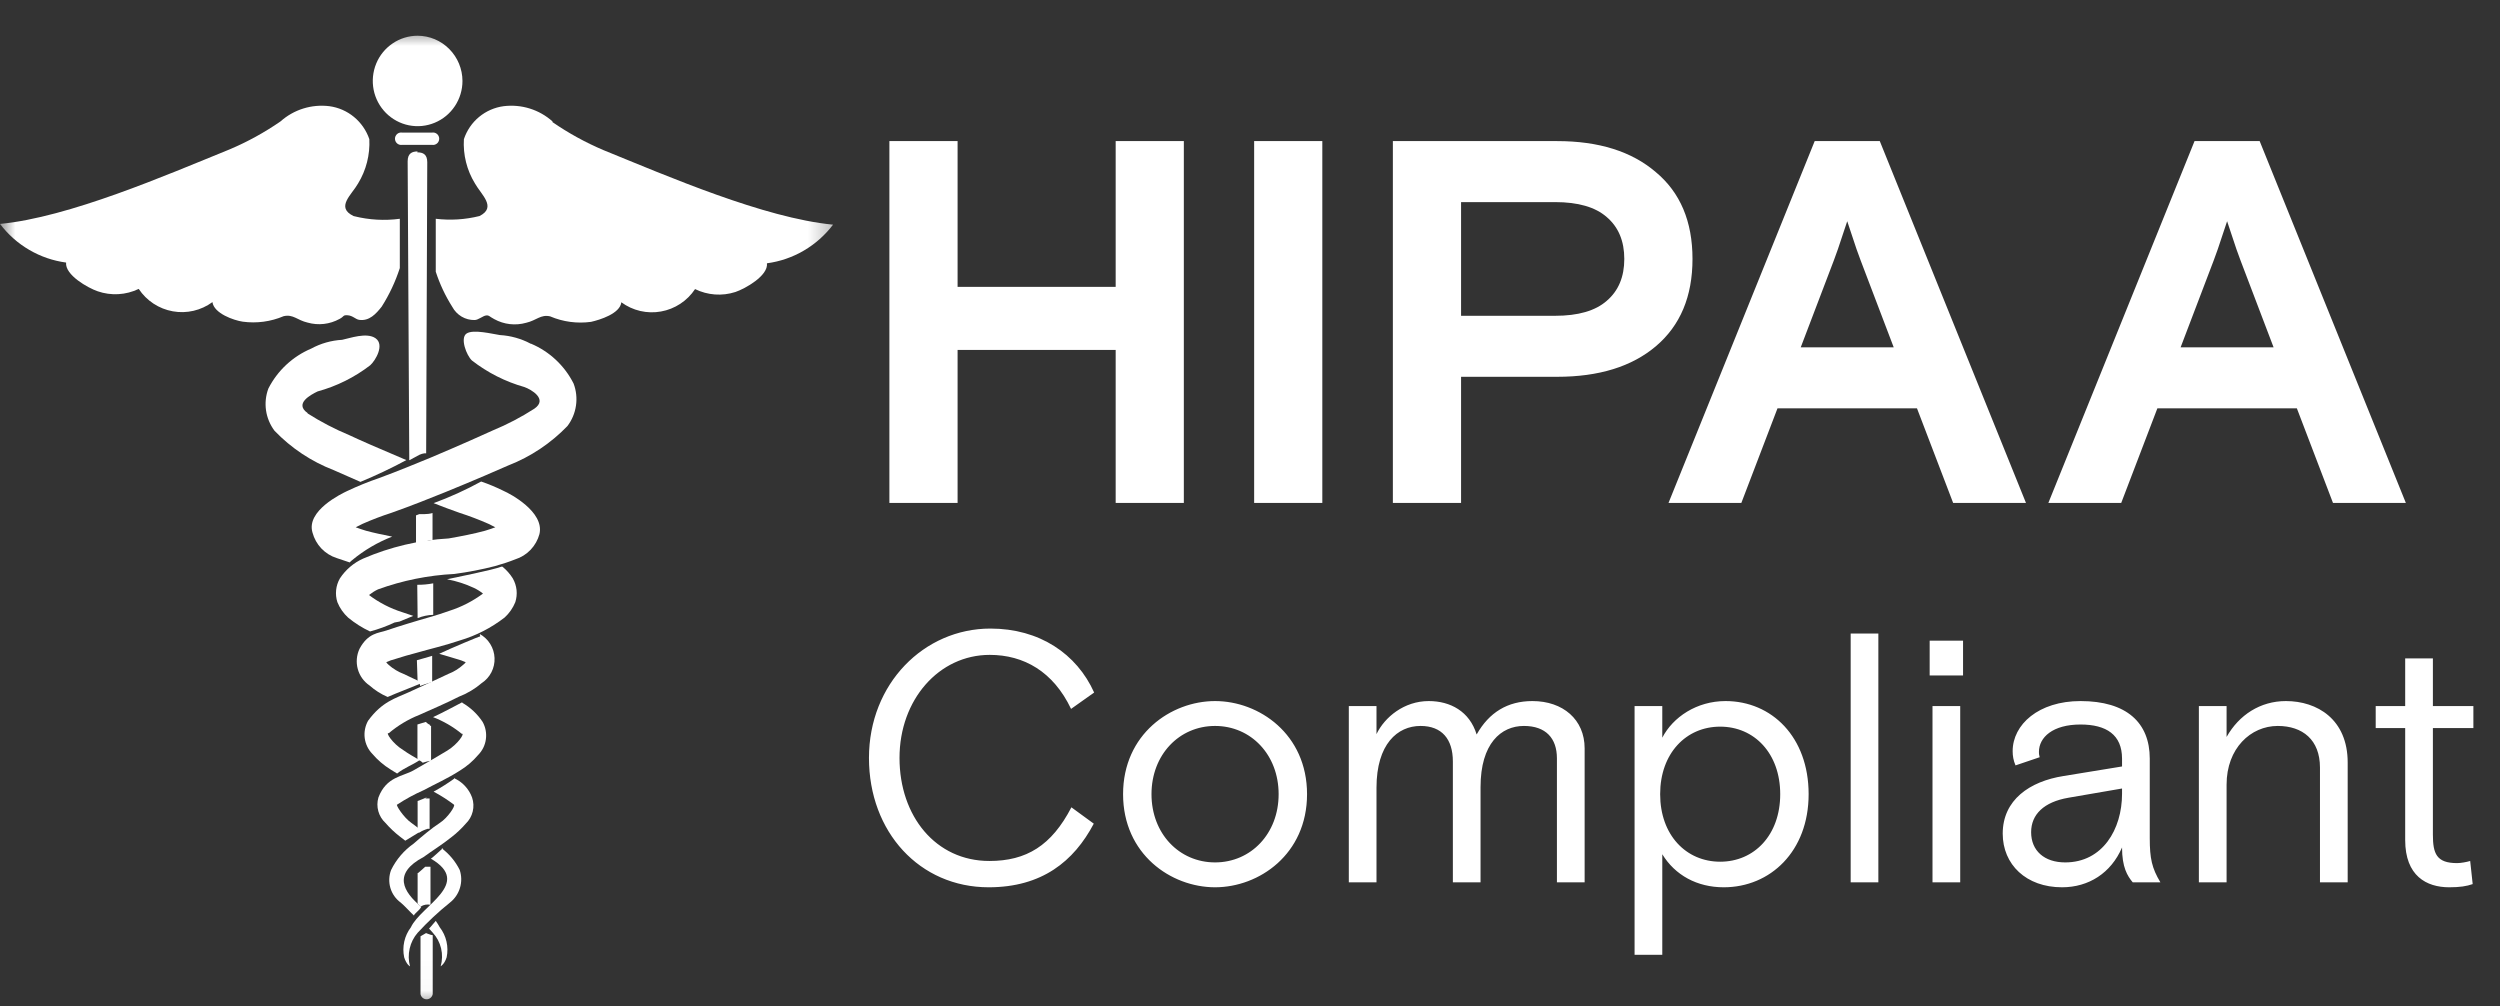 <svg width="82" height="33" viewBox="0 0 82 33" fill="none" xmlns="http://www.w3.org/2000/svg">
<rect x="0" y="0" width="82" height="33" fill="#333333" stroke="none"/>
<g clip-path="url(#clip0_167_966)">
<mask id="mask0_167_966" style="mask-type:luminance" maskUnits="userSpaceOnUse" x="0" y="0" width="28" height="33">
<path d="M27.637 0.975H0V32.975H27.637V0.975Z" fill="white"/>
</mask>
<g mask="url(#mask0_167_966)">
<path d="M14.293 30.205C14.204 30.301 14.168 30.361 14.073 30.457L14.192 30.589C14.327 30.735 14.422 30.913 14.468 31.107C14.514 31.3 14.509 31.503 14.454 31.694C14.454 31.694 14.579 31.628 14.65 31.4C14.686 31.229 14.684 31.052 14.645 30.883C14.606 30.712 14.531 30.553 14.424 30.415C14.385 30.343 14.341 30.272 14.293 30.205Z" fill="white"/>
<path d="M14.925 25.521C14.7 25.684 14.465 25.833 14.222 25.966C14.455 26.09 14.678 26.233 14.889 26.392C14.948 26.428 14.686 26.825 14.424 26.993C14.162 27.161 13.829 27.443 13.567 27.671C13.252 27.892 12.998 28.189 12.828 28.536C12.756 28.724 12.748 28.931 12.805 29.125C12.862 29.318 12.981 29.487 13.144 29.605C13.269 29.707 13.471 29.935 13.579 30.031C13.579 29.971 13.763 29.863 13.817 29.743C13.221 29.25 12.87 28.65 13.894 28.11C14.174 27.905 14.49 27.713 14.805 27.461C14.977 27.329 15.134 27.18 15.276 27.017C15.389 26.909 15.468 26.771 15.505 26.618C15.542 26.466 15.535 26.306 15.484 26.158C15.433 26.017 15.353 25.888 15.251 25.779C15.149 25.669 15.025 25.582 14.889 25.521" fill="white"/>
<path d="M15.752 20.874C15.711 20.874 14.8 21.258 14.406 21.444L14.972 21.613C15.076 21.64 15.178 21.676 15.276 21.721C15.253 21.753 15.225 21.781 15.193 21.805C15.049 21.934 14.884 22.036 14.704 22.105C14.281 22.309 13.835 22.507 13.406 22.706C12.977 22.904 12.536 23.006 12.072 23.642C11.976 23.815 11.938 24.014 11.963 24.21C11.989 24.406 12.077 24.588 12.215 24.729C12.386 24.929 12.587 25.101 12.81 25.239L13.025 25.372C13.257 25.185 13.525 25.095 13.763 24.933C13.579 24.825 13.394 24.723 13.227 24.603C12.87 24.387 12.632 24.003 12.751 24.05C13.05 23.797 13.388 23.594 13.751 23.45C14.174 23.258 14.609 23.078 15.056 22.85C15.327 22.745 15.579 22.595 15.8 22.405C15.935 22.317 16.045 22.194 16.119 22.05C16.193 21.905 16.228 21.744 16.221 21.582C16.215 21.419 16.166 21.262 16.081 21.124C15.996 20.986 15.876 20.873 15.735 20.796" fill="white"/>
<path d="M16.527 16.106C16.286 15.985 16.037 15.881 15.782 15.794C15.28 16.069 14.759 16.306 14.222 16.503C14.49 16.611 14.77 16.713 15.074 16.821C15.395 16.924 15.711 17.045 16.021 17.181L16.247 17.295C16.14 17.337 16.021 17.373 15.908 17.409C15.532 17.511 15.127 17.589 14.716 17.661C13.75 17.714 12.801 17.938 11.911 18.322C11.601 18.461 11.337 18.686 11.149 18.971C11.082 19.087 11.039 19.218 11.025 19.352C11.011 19.486 11.024 19.622 11.066 19.751C11.144 19.944 11.264 20.116 11.417 20.256C11.637 20.438 11.879 20.591 12.137 20.712C12.414 20.638 12.683 20.54 12.941 20.418L13.102 20.388L13.555 20.201L13.198 20.081C12.803 19.957 12.433 19.766 12.102 19.517C12.194 19.444 12.294 19.381 12.399 19.331C13.204 19.039 14.047 18.869 14.901 18.826C15.35 18.767 15.796 18.681 16.235 18.568C16.461 18.506 16.684 18.432 16.902 18.346C17.092 18.286 17.265 18.178 17.403 18.034C17.541 17.889 17.642 17.711 17.694 17.517C17.867 16.785 16.711 16.184 16.527 16.106Z" fill="white"/>
<path d="M14.532 27.815C14.401 27.93 14.204 28.122 14.133 28.164C15.52 28.974 13.805 29.701 13.477 30.416C13.372 30.554 13.298 30.713 13.26 30.883C13.222 31.053 13.221 31.23 13.257 31.4C13.329 31.628 13.442 31.701 13.448 31.695C13.397 31.505 13.393 31.305 13.437 31.114C13.48 30.922 13.57 30.744 13.698 30.596C14.026 30.239 14.38 29.908 14.758 29.605C14.915 29.482 15.03 29.313 15.087 29.122C15.145 28.931 15.142 28.726 15.079 28.536C14.94 28.254 14.735 28.009 14.484 27.821" fill="white"/>
<path d="M15.169 23.029C15.169 23.029 14.508 23.384 14.204 23.522C14.545 23.653 14.862 23.837 15.145 24.068C15.259 24.038 15.026 24.404 14.669 24.621C14.312 24.837 13.936 25.053 13.573 25.263C13.21 25.473 12.674 25.467 12.412 26.158C12.369 26.305 12.368 26.461 12.409 26.609C12.45 26.756 12.532 26.89 12.644 26.993C12.786 27.156 12.943 27.305 13.114 27.437L13.293 27.575L13.835 27.245L13.496 26.993C13.234 26.812 12.972 26.392 13.025 26.392C13.302 26.21 13.592 26.052 13.895 25.918C14.276 25.713 14.675 25.539 15.086 25.275C15.31 25.138 15.511 24.966 15.681 24.765C15.821 24.625 15.911 24.443 15.937 24.247C15.964 24.05 15.927 23.851 15.83 23.678C15.658 23.418 15.427 23.202 15.157 23.047" fill="white"/>
<path d="M16.45 18.586C16.146 18.7 14.937 18.94 14.663 19C14.967 19.057 15.263 19.152 15.544 19.283C15.65 19.333 15.75 19.395 15.842 19.469C15.51 19.716 15.14 19.907 14.746 20.033C14.323 20.189 13.859 20.303 13.382 20.453C13.144 20.526 12.912 20.598 12.668 20.682C12.424 20.766 12.072 20.754 11.792 21.282C11.695 21.489 11.675 21.724 11.735 21.944C11.795 22.164 11.932 22.356 12.12 22.483C12.297 22.64 12.498 22.768 12.715 22.861C13.055 22.711 13.406 22.585 13.746 22.441L13.835 22.387L13.239 22.105C13.061 22.037 12.895 21.937 12.751 21.811C12.72 21.784 12.692 21.754 12.668 21.721C12.765 21.675 12.867 21.639 12.972 21.613C13.198 21.54 13.424 21.474 13.656 21.414C14.115 21.282 14.591 21.174 15.086 21.006C15.616 20.849 16.112 20.594 16.551 20.255C16.704 20.116 16.824 19.943 16.902 19.751C16.943 19.622 16.957 19.486 16.943 19.352C16.928 19.217 16.886 19.087 16.819 18.97C16.727 18.824 16.613 18.695 16.479 18.586" fill="white"/>
<path d="M17.415 11.278C17.1 11.109 16.752 11.01 16.396 10.99C16.152 10.954 15.515 10.791 15.3 10.942C15.086 11.092 15.3 11.656 15.479 11.824C15.992 12.223 16.576 12.519 17.2 12.695C17.42 12.773 17.98 13.091 17.528 13.404C17.095 13.683 16.639 13.922 16.164 14.118C15.836 14.268 15.128 14.586 14.133 15.007C13.633 15.211 13.061 15.451 12.436 15.68C12.079 15.802 11.729 15.944 11.387 16.106C11.197 16.196 10.035 16.754 10.25 17.469C10.302 17.664 10.402 17.843 10.54 17.989C10.678 18.134 10.851 18.243 11.042 18.304L11.471 18.448C11.496 18.419 11.524 18.392 11.554 18.37C11.947 18.045 12.39 17.785 12.864 17.601C12.567 17.541 12.269 17.481 12.007 17.409C11.894 17.373 11.774 17.337 11.667 17.295L11.894 17.181C12.203 17.044 12.519 16.924 12.841 16.82C13.502 16.586 14.085 16.352 14.591 16.148C15.61 15.733 16.337 15.415 16.676 15.265C17.406 14.981 18.066 14.54 18.612 13.974C18.76 13.778 18.857 13.548 18.892 13.304C18.928 13.06 18.901 12.811 18.814 12.581C18.517 11.991 18.02 11.527 17.415 11.272" fill="white"/>
<path d="M13.698 1.172C13.407 1.172 13.123 1.259 12.881 1.422C12.639 1.585 12.45 1.816 12.339 2.087C12.228 2.358 12.199 2.657 12.255 2.944C12.312 3.232 12.452 3.496 12.658 3.704C12.864 3.911 13.126 4.053 13.411 4.11C13.697 4.167 13.992 4.138 14.261 4.025C14.53 3.913 14.76 3.723 14.921 3.479C15.083 3.235 15.169 2.948 15.169 2.655C15.168 2.262 15.012 1.886 14.736 1.608C14.461 1.33 14.088 1.173 13.698 1.172Z" fill="white"/>
<path d="M14.169 4.349H13.192C13.163 4.344 13.133 4.345 13.105 4.353C13.076 4.361 13.05 4.374 13.027 4.394C13.005 4.413 12.987 4.437 12.974 4.464C12.962 4.491 12.955 4.52 12.955 4.55C12.955 4.58 12.962 4.609 12.974 4.636C12.987 4.663 13.005 4.687 13.027 4.706C13.05 4.725 13.076 4.739 13.105 4.747C13.133 4.755 13.163 4.756 13.192 4.751H14.169C14.198 4.756 14.228 4.755 14.256 4.747C14.285 4.739 14.311 4.725 14.334 4.706C14.357 4.687 14.375 4.663 14.387 4.636C14.4 4.609 14.406 4.58 14.406 4.55C14.406 4.52 14.4 4.491 14.387 4.464C14.375 4.437 14.357 4.413 14.334 4.394C14.311 4.374 14.285 4.361 14.256 4.353C14.228 4.345 14.198 4.344 14.169 4.349Z" fill="white"/>
<path d="M13.698 4.967C13.52 4.967 13.371 5.027 13.371 5.291L13.424 15.097L13.758 14.917C13.809 14.893 13.863 14.877 13.918 14.869H13.978L14.014 5.321C14.014 5.057 13.871 4.997 13.686 4.997" fill="white"/>
<path d="M13.99 30.596L13.793 30.71V32.607C13.802 32.655 13.826 32.698 13.863 32.729C13.899 32.76 13.945 32.777 13.993 32.777C14.041 32.777 14.087 32.76 14.123 32.729C14.16 32.698 14.184 32.655 14.193 32.607V30.674C14.153 30.669 14.115 30.659 14.079 30.644C14.045 30.634 14.011 30.622 13.978 30.608" fill="white"/>
<path d="M13.698 20.274C13.861 20.209 14.035 20.172 14.21 20.166V19.133C14.037 19.167 13.862 19.183 13.686 19.181L13.698 20.274Z" fill="white"/>
<path d="M14.014 26.146C13.907 26.189 13.805 26.237 13.698 26.273V27.251L13.734 27.287V27.317C13.825 27.261 13.923 27.217 14.026 27.185H14.091V26.189H14.026H13.948" fill="white"/>
<path d="M13.698 28.638V29.635L13.757 29.695L13.805 29.731C13.899 29.674 14.012 29.654 14.12 29.677V28.428H13.948C13.858 28.506 13.775 28.59 13.68 28.662" fill="white"/>
<path d="M14.121 23.787C14.062 23.761 14.01 23.725 13.966 23.679L13.692 23.763V24.916C13.757 24.934 13.817 24.969 13.865 25.018C13.954 24.987 14.045 24.965 14.139 24.952V23.811H14.091L14.121 23.787Z" fill="white"/>
<path d="M13.698 22.357C13.729 22.385 13.755 22.418 13.775 22.453C13.779 22.469 13.779 22.486 13.775 22.502C13.889 22.457 14.004 22.419 14.121 22.387H14.175V21.511C14.008 21.565 13.841 21.607 13.674 21.655L13.698 22.357Z" fill="white"/>
<path d="M13.925 16.863H13.752L13.645 16.905V17.848C13.793 17.806 13.942 17.77 14.085 17.722C14.119 17.716 14.153 17.716 14.187 17.722V16.827C14.101 16.852 14.013 16.864 13.925 16.863Z" fill="white"/>
<path d="M11.596 7.086C11 6.798 11.536 6.39 11.745 6.018C12.011 5.582 12.14 5.075 12.114 4.564C12.017 4.279 11.842 4.027 11.611 3.836C11.38 3.645 11.1 3.523 10.803 3.483C10.517 3.448 10.226 3.473 9.949 3.559C9.673 3.645 9.418 3.789 9.201 3.982C8.676 4.345 8.116 4.653 7.528 4.901C5.432 5.753 2.263 7.128 0 7.345C0.261 7.689 0.586 7.979 0.959 8.196C1.331 8.414 1.742 8.555 2.168 8.612C2.126 9.02 2.888 9.446 3.204 9.554C3.646 9.707 4.129 9.679 4.55 9.476C4.678 9.669 4.843 9.833 5.035 9.959C5.227 10.085 5.442 10.171 5.668 10.211C5.894 10.252 6.125 10.246 6.349 10.194C6.572 10.142 6.783 10.045 6.968 9.909C7.016 10.281 7.671 10.509 7.963 10.551C8.417 10.613 8.88 10.551 9.303 10.371C9.618 10.299 9.749 10.503 10.089 10.581C10.44 10.681 10.817 10.638 11.137 10.461C11.298 10.377 11.238 10.329 11.405 10.341C11.572 10.353 11.661 10.473 11.78 10.491C12.114 10.539 12.334 10.293 12.519 10.059C12.77 9.664 12.97 9.238 13.114 8.792V7.176C12.615 7.243 12.108 7.214 11.619 7.092" fill="white"/>
<path d="M18.122 3.982C17.905 3.789 17.651 3.645 17.374 3.559C17.098 3.473 16.807 3.448 16.52 3.483C16.224 3.522 15.945 3.644 15.714 3.835C15.483 4.026 15.311 4.279 15.216 4.564C15.185 5.075 15.312 5.583 15.579 6.018C15.788 6.39 16.3 6.798 15.728 7.086C15.259 7.203 14.773 7.233 14.293 7.176V8.912C14.425 9.318 14.607 9.705 14.835 10.065C14.906 10.198 15.012 10.308 15.141 10.385C15.27 10.461 15.418 10.5 15.567 10.497C15.687 10.497 15.841 10.359 15.943 10.347C16.044 10.335 16.05 10.383 16.211 10.467C16.531 10.644 16.907 10.687 17.259 10.587C17.598 10.509 17.735 10.305 18.045 10.377C18.468 10.557 18.93 10.619 19.385 10.557C19.677 10.491 20.338 10.287 20.38 9.915C20.565 10.051 20.776 10.148 20.999 10.2C21.223 10.252 21.454 10.258 21.68 10.217C21.906 10.177 22.121 10.091 22.313 9.965C22.505 9.839 22.67 9.675 22.798 9.482C23.21 9.684 23.683 9.719 24.12 9.578C24.441 9.47 25.204 9.044 25.156 8.636C25.582 8.579 25.993 8.438 26.365 8.22C26.737 8.003 27.063 7.713 27.324 7.369C25.061 7.152 21.892 5.777 19.796 4.925C19.209 4.676 18.648 4.368 18.122 4.006" fill="white"/>
<path d="M10.089 13.548C9.643 13.235 10.196 12.947 10.417 12.839C11.042 12.668 11.629 12.377 12.144 11.98C12.328 11.812 12.614 11.308 12.322 11.098C12.031 10.887 11.465 11.098 11.221 11.146C10.866 11.166 10.521 11.264 10.208 11.434C9.602 11.69 9.104 12.153 8.803 12.743C8.717 12.973 8.691 13.22 8.726 13.463C8.762 13.706 8.858 13.935 9.005 14.13C9.551 14.698 10.214 15.139 10.947 15.421L11.822 15.806C12.336 15.593 12.839 15.355 13.329 15.091C12.418 14.707 11.763 14.418 11.459 14.274C10.983 14.076 10.524 13.837 10.089 13.56" fill="white"/>
</g>
<path d="M29.172 16.496V4.628H31.409V9.409H36.594V4.628H38.83V16.496H36.594V11.477H31.409V16.496H29.172ZM41.136 16.496V4.628H43.372V16.496H41.136ZM45.686 16.496V4.628H51.074C52.441 4.628 53.52 4.967 54.31 5.645C55.112 6.312 55.514 7.262 55.514 8.494C55.514 9.726 55.112 10.681 54.31 11.359C53.52 12.026 52.441 12.359 51.074 12.359H47.923V16.496H45.686ZM47.923 6.629V10.358H51.006C51.763 10.358 52.328 10.195 52.701 9.867C53.085 9.539 53.277 9.081 53.277 8.494C53.277 7.906 53.085 7.448 52.701 7.12C52.328 6.792 51.763 6.629 51.006 6.629H47.923ZM54.727 16.496L59.522 4.628H61.657L66.452 16.496H64.063L62.877 13.393H58.302L57.116 16.496H54.727ZM60.149 8.544L59.064 11.393H62.114L61.03 8.544L60.894 8.171L60.589 7.256L60.284 8.171L60.149 8.544ZM67.186 16.496L71.981 4.628H74.117L78.912 16.496H76.522L75.337 13.393H70.762L69.576 16.496H67.186ZM72.609 8.544L71.524 11.393H74.574L73.49 8.544L73.354 8.171L73.049 7.256L72.744 8.171L72.609 8.544Z" fill="white"/>
<path d="M35.142 26.48L35.876 27.016C35.224 28.252 34.175 29.103 32.428 29.103C30.168 29.103 28.502 27.296 28.502 24.86C28.502 22.424 30.308 20.617 32.486 20.617C34.094 20.617 35.317 21.445 35.888 22.715L35.131 23.252C34.548 22.028 33.581 21.48 32.463 21.48C30.797 21.48 29.504 22.948 29.504 24.86C29.504 26.772 30.692 28.24 32.451 28.24C33.663 28.24 34.49 27.739 35.142 26.48ZM42.871 26.049C42.871 28.019 41.299 29.103 39.854 29.103C38.41 29.103 36.837 28.019 36.837 26.049C36.837 24.079 38.41 22.995 39.854 22.995C41.299 22.995 42.871 24.079 42.871 26.049ZM39.854 28.287C41.031 28.287 41.939 27.343 41.939 26.049C41.939 24.755 41.031 23.811 39.854 23.811C38.678 23.811 37.769 24.755 37.769 26.049C37.769 27.343 38.678 28.287 39.854 28.287ZM51.976 24.545V28.94H51.067V24.872C51.067 24.219 50.706 23.811 49.984 23.811C49.238 23.811 48.562 24.382 48.562 25.816V28.94H47.654V24.977C47.654 24.242 47.293 23.811 46.594 23.811C45.837 23.811 45.149 24.405 45.149 25.839V28.94H44.241V23.158H45.149V24.079C45.417 23.52 46.058 22.995 46.862 22.995C47.572 22.995 48.202 23.333 48.434 24.091C48.842 23.368 49.448 22.995 50.263 22.995C51.265 22.995 51.976 23.601 51.976 24.545ZM53.614 31.318V23.158H54.523V24.196C54.873 23.52 55.653 22.995 56.597 22.995C58.111 22.995 59.323 24.172 59.323 26.049C59.323 27.926 58.064 29.103 56.538 29.103C55.665 29.103 54.943 28.707 54.523 28.019V31.318H53.614ZM56.422 23.834C55.304 23.834 54.453 24.709 54.453 26.049C54.453 27.39 55.304 28.264 56.422 28.264C57.54 28.264 58.391 27.39 58.391 26.049C58.391 24.709 57.54 23.834 56.422 23.834ZM60.702 28.94V20.78H61.61V28.94H60.702ZM63.386 28.94V23.158H64.295V28.94H63.386ZM63.293 22.156V21.014H64.388V22.156H63.293ZM70.861 28.94H69.953C69.778 28.73 69.603 28.45 69.603 27.797C69.242 28.637 68.508 29.103 67.635 29.103C66.458 29.103 65.689 28.357 65.689 27.343C65.689 26.235 66.575 25.629 67.681 25.454L69.603 25.14V24.883C69.603 24.102 69.091 23.764 68.24 23.764C67.332 23.764 66.877 24.184 66.877 24.662C66.877 24.72 66.877 24.744 66.901 24.837L66.109 25.105C66.039 24.942 66.015 24.79 66.015 24.639C66.015 23.764 66.866 22.995 68.24 22.995C69.755 22.995 70.512 23.706 70.512 24.883V27.494C70.512 28.159 70.582 28.474 70.861 28.94ZM67.739 28.287C68.963 28.287 69.603 27.203 69.603 26.037V25.863L67.844 26.166C67.04 26.305 66.621 26.713 66.621 27.296C66.621 27.902 67.052 28.287 67.739 28.287ZM77.004 25.012V28.94H76.095V25.175C76.095 24.266 75.525 23.811 74.709 23.811C73.824 23.811 73.032 24.545 73.032 25.734V28.94H72.123V23.158H73.032V24.172C73.439 23.45 74.138 22.995 74.977 22.995C76.002 22.995 77.004 23.59 77.004 25.012ZM77.923 23.881V23.158H78.89V21.596H79.799V23.158H81.127V23.881H79.799V27.378C79.799 27.996 79.915 28.31 80.591 28.31C80.719 28.31 80.906 28.275 81.022 28.24L81.104 28.998C80.906 29.068 80.684 29.103 80.335 29.103C79.589 29.103 78.89 28.73 78.89 27.553V23.881H77.923Z" fill="white"/>
</g>
<defs>
<clipPath id="clip0_167_966">
<rect width="82" height="32" fill="white" transform="translate(0 0.974)"/>
</clipPath>
</defs>
</svg>
